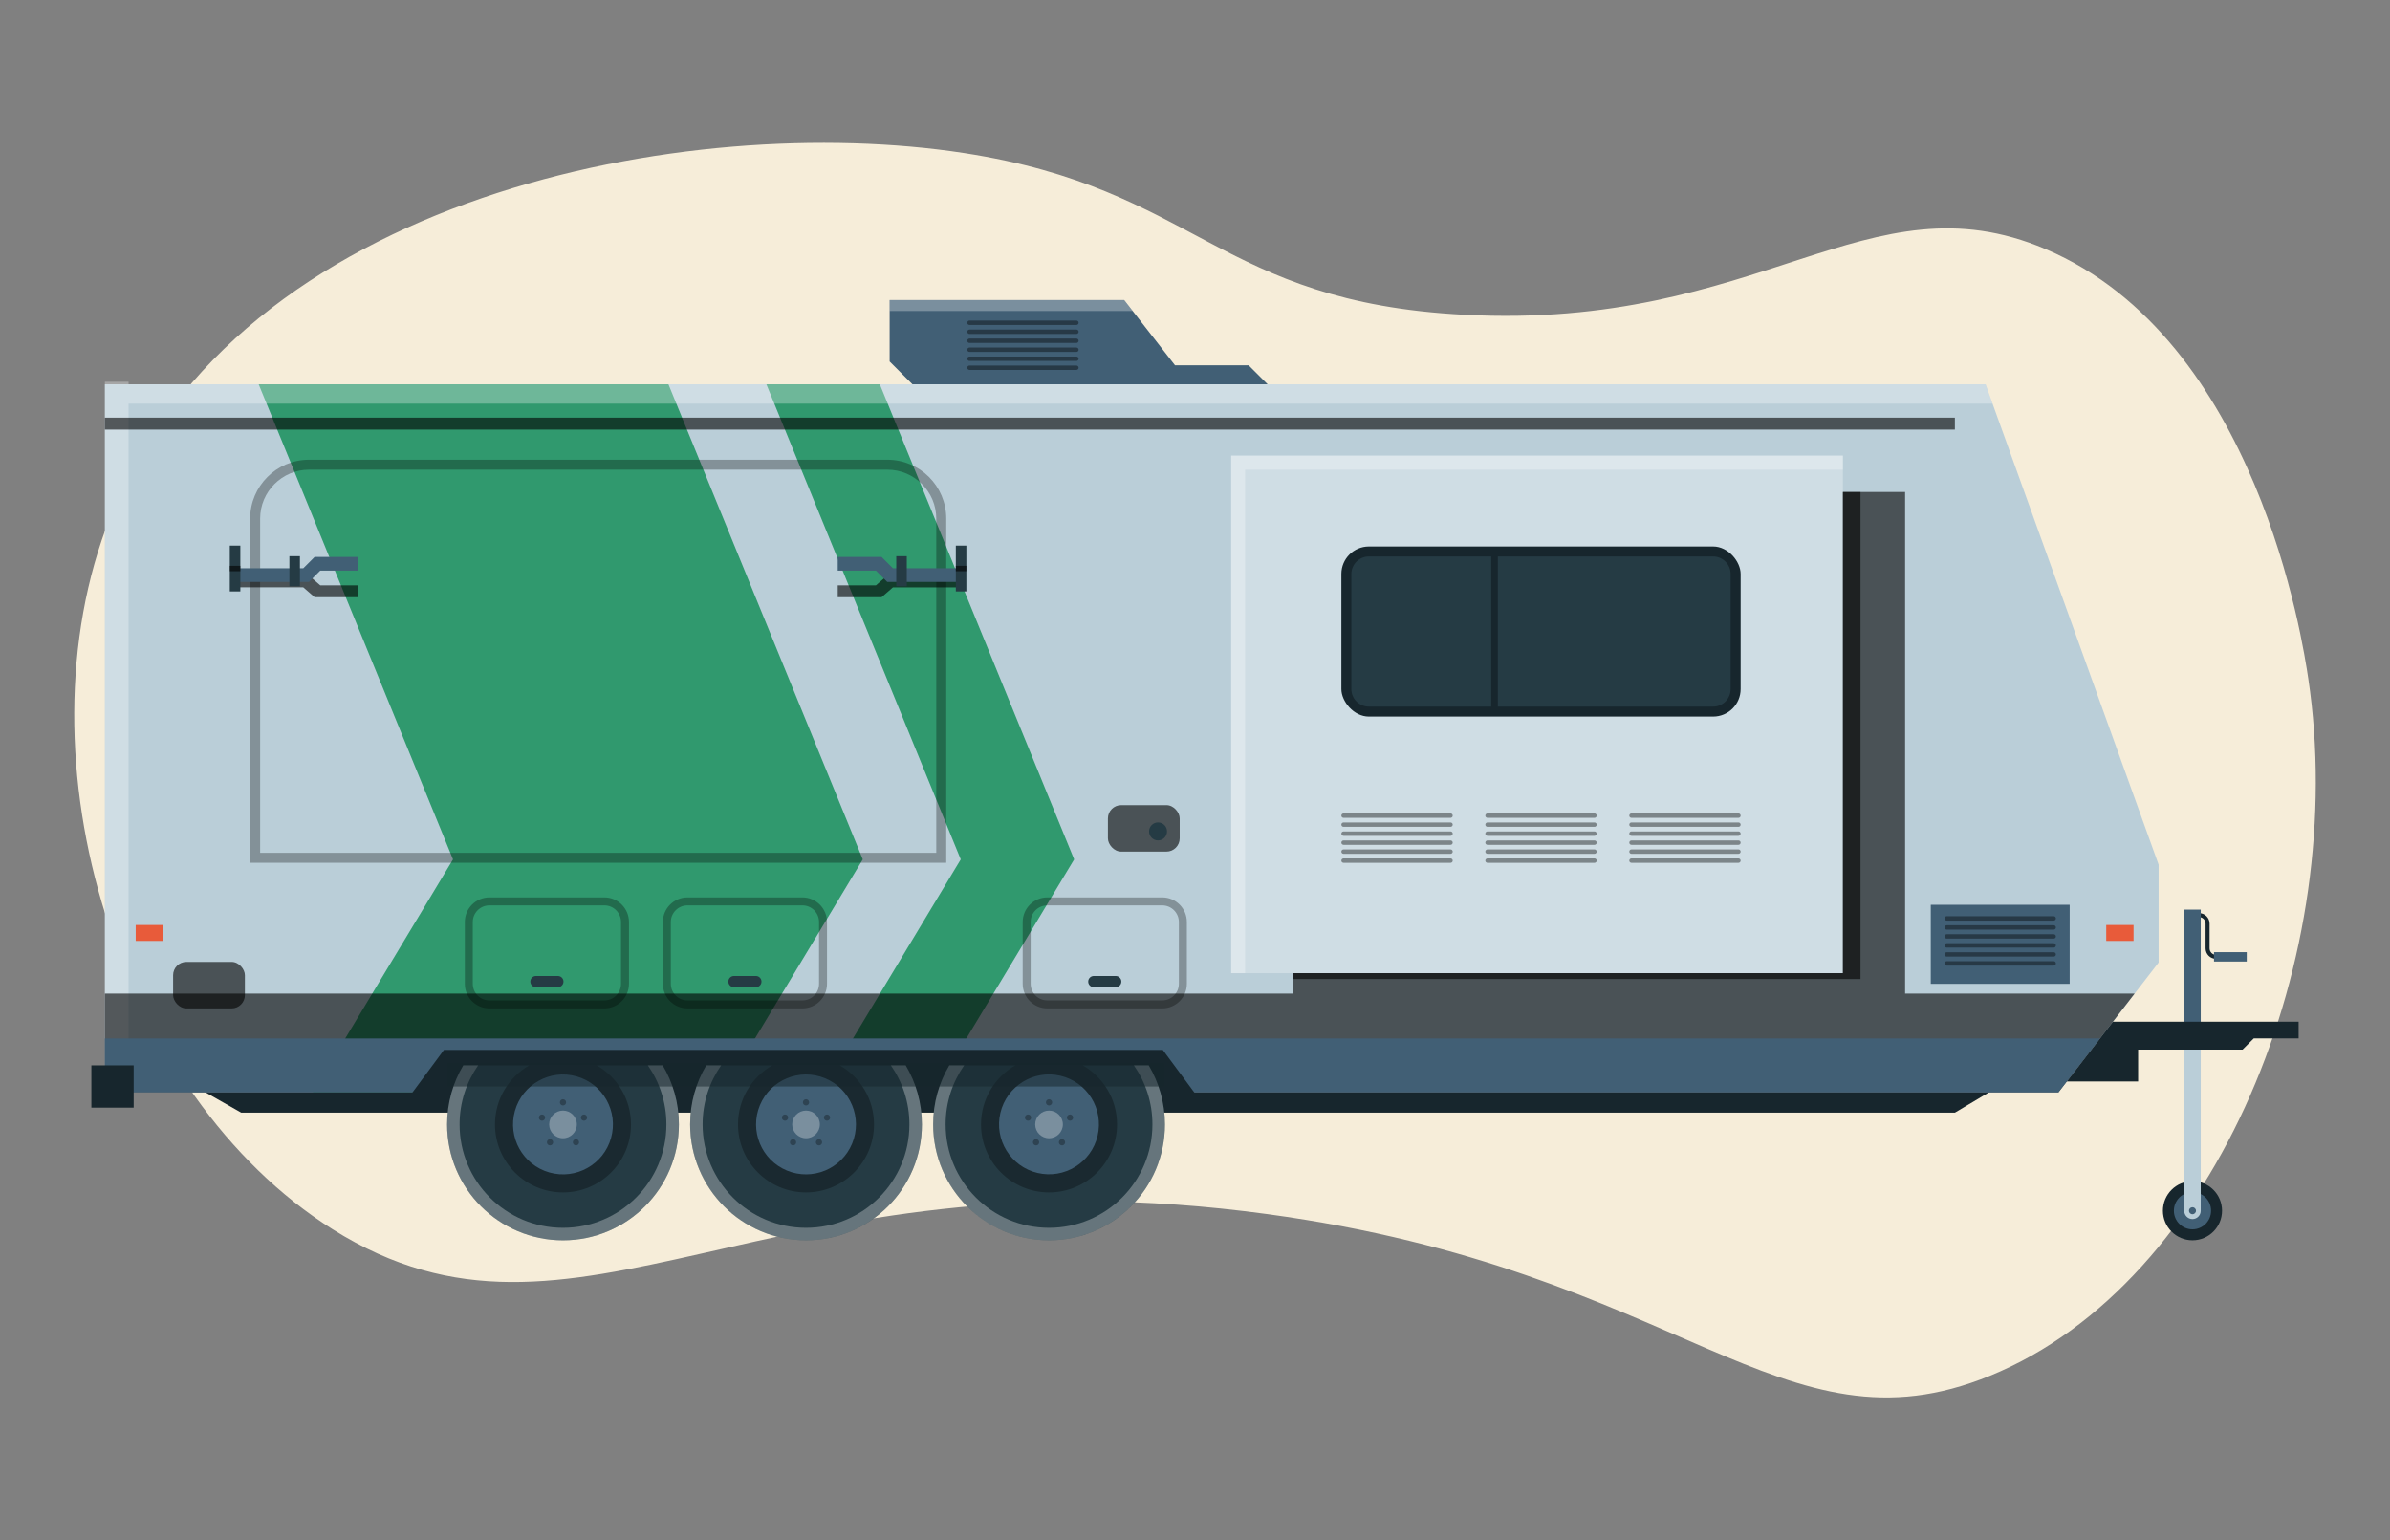 <?xml version="1.0" encoding="UTF-8"?>
<svg xmlns="http://www.w3.org/2000/svg" viewBox="0 0 1382.14 890.83">
  <rect x="0" y="0" width="1382.14" height="890.83" fill="#808080" stroke="none"/>
  <defs>
    <style>
      .cls-1 {
        fill: #e85b3a;
      }

      .cls-2 {
        isolation: isolate;
      }

      .cls-3 {
        fill: #fff;
      }

      .cls-3, .cls-4, .cls-5, .cls-6 {
        mix-blend-mode: overlay;
      }

      .cls-3, .cls-5 {
        opacity: .3;
      }

      .cls-7 {
        fill: #253b44;
      }

      .cls-8 {
        fill: #415f75;
      }

      .cls-9 {
        opacity: .5;
      }

      .cls-9, .cls-10 {
        fill: #17262d;
      }

      .cls-11 {
        fill: #baced8;
      }

      .cls-4 {
        opacity: .6;
      }

      .cls-12 {
        fill: #f6edd9;
      }

      .cls-6 {
        opacity: .4;
      }

      .cls-13 {
        fill: #30996e;
      }
    </style>
  </defs>
  <g class="cls-2">
    <g id="_1" data-name=" 1">
      <path class="cls-12" d="M63.77,298.92C137.76,112.47,398.13,63.97,557.6,88.53c134.97,20.79,146.54,86.05,289.29,93.51,171.99,8.99,232.99-81.68,336.04-37.99,122.5,51.95,148.86,227.81,151.95,248.38,23.81,158.82-51.83,349.25-184.09,403.25-120.92,49.37-177.67-60.82-417.86-93.51-292.48-39.81-399.38,97.58-540.58,8.77C69.7,633.8,7.63,440.4,63.77,298.92Z"/>
      <g>
        <path class="cls-10" d="M1267.91,683.11c-9.45,0-17.1,7.66-17.1,17.1s7.66,17.1,17.1,17.1,17.1-7.66,17.1-17.1-7.66-17.1-17.1-17.1Z"/>
        <path class="cls-8" d="M1267.91,689.46c-5.94,0-10.75,4.82-10.75,10.76s4.82,10.76,10.75,10.76,10.76-4.82,10.76-10.76-4.82-10.76-10.76-10.76Z"/>
        <path class="cls-11" d="M1263.14,600.57v99.7c0,2.64,2.14,4.77,4.77,4.77s4.77-2.14,4.77-4.77v-99.7h-9.55Z"/>
        <polygon class="cls-10" points="117.02 630.74 139.5 643.5 762.32 643.5 1130.51 643.5 1160.77 625.47 167.36 614.62 117.02 630.74"/>
        <path class="cls-10" d="M1288.49,554.54h-6.93c-3.35,0-6.07-2.72-6.07-6.07v-14.29c0-1.01-.4-1.96-1.11-2.68-.71-.7-1.65-1.09-2.65-1.09h-.03c-5.13,.04-5.37-.04-5.62-.12l.37-1.09,.23-1.13c.13,.02,.85,.07,5.01,.04h.05c1.61,0,3.13,.62,4.27,1.76,1.16,1.15,1.8,2.68,1.8,4.31v14.29c0,2.08,1.69,3.77,3.77,3.77h6.93v2.31Z"/>
        <rect class="cls-8" x="1263.14" y="526.06" width="9.55" height="68.14"/>
        <rect class="cls-8" x="1280.36" y="550.67" width="18.93" height="5.43"/>
        <path class="cls-10" d="M1167.35,625.47h69.13v-18.43h60.4l6.5-6.5h25.92v-9.63h-131.01l-30.94,34.56Z"/>
        <polygon class="cls-8" points="733.05 222.23 722.08 211.26 679.51 211.26 650.1 173.51 514.48 173.51 514.48 209.06 532.03 226.62 733.05 231.01 733.05 222.23"/>
        <polygon class="cls-3" points="655.04 179.85 650.1 173.51 514.48 173.51 514.48 179.85 655.04 179.85"/>
        <polygon class="cls-11" points="60.65 631.73 1190.39 631.73 1248.33 556.68 1248.33 500.06 1148.26 222.23 60.65 222.23 60.65 631.73"/>
        <rect class="cls-8" x="1116.57" y="523.27" width="80.32" height="45.73"/>
        <path class="cls-13" d="M540.1,631.73h-65.58l81.08-134.7-112.4-274.8h65.59l112.4,274.8-81.08,134.7Zm-122.23,0l81.08-134.7-112.4-274.8H149.58l112.4,274.8-81.08,134.7h236.97Z"/>
        <polygon class="cls-3" points="1152.31 233.47 1148.26 222.23 74.36 222.23 74.36 220.78 60.65 220.78 60.65 631.73 74.36 631.73 74.36 233.47 1152.31 233.47"/>
        <polygon class="cls-4" points="1101.73 574.63 1101.73 284.55 1065.74 284.55 1065.74 562.82 747.98 562.82 747.98 574.63 60.65 574.63 60.65 631.73 1190.39 631.73 1234.47 574.63 1101.73 574.63"/>
        <polygon class="cls-8" points="60.65 600.57 60.65 631.73 1190.39 631.73 1214.45 600.57 60.65 600.57"/>
        <path class="cls-5" d="M547.21,498.99H144.67v-199.07c0-18.77,15.27-34.04,34.05-34.04h334.45c18.77,0,34.05,15.27,34.05,34.04v199.07Zm-396.77-5.76h391.01v-193.31c0-15.59-12.69-28.28-28.28-28.28H178.72c-15.59,0-28.28,12.69-28.28,28.28v193.31Z"/>
        <path class="cls-4" d="M185.21,338.52h22.09v6.87h-25.36l-6.56-5.7h-39.18v-6.87h42.45l6.56,5.7Z"/>
        <polygon class="cls-8" points="178.65 336.56 136.2 336.56 136.2 328.66 175.38 328.66 181.93 322.11 207.3 322.11 207.3 330.01 185.21 330.01 178.65 336.56"/>
        <rect class="cls-7" x="132.9" y="315.55" width="6.09" height="26.5"/>
        <rect class="cls-7" x="167.36" y="321.67" width="6.09" height="17.39"/>
        <rect class="cls-4" x="132.9" y="327.24" width="6.09" height="3.13"/>
        <path class="cls-4" d="M513.11,332.83h42.45v6.87h-39.18l-6.56,5.7h-25.36v-6.87h22.09l6.56-5.7Z"/>
        <polygon class="cls-8" points="513.11 336.56 555.56 336.56 555.56 328.66 516.38 328.66 509.83 322.11 484.46 322.11 484.46 330.01 506.55 330.01 513.11 336.56"/>
        <rect class="cls-7" x="552.77" y="315.55" width="6.09" height="26.5" transform="translate(1111.62 657.6) rotate(180)"/>
        <rect class="cls-7" x="518.31" y="321.67" width="6.09" height="17.39" transform="translate(1042.71 660.73) rotate(180)"/>
        <rect class="cls-4" x="552.77" y="327.24" width="6.09" height="3.13" transform="translate(1111.62 657.6) rotate(180)"/>
        <rect class="cls-3" x="711.99" y="263.49" width="353.76" height="299.33"/>
        <polygon class="cls-3" points="720.06 271.64 1065.74 271.64 1065.74 263.49 711.99 263.49 711.99 562.82 720.06 562.82 720.06 271.64"/>
        <rect class="cls-1" x="1218.04" y="534.95" width="15.8" height="9.22"/>
        <rect class="cls-1" x="78.48" y="534.95" width="15.8" height="9.22"/>
        <rect class="cls-4" x="60.65" y="241.54" width="1069.86" height="6.92"/>
        <polygon class="cls-4" points="1065.74 284.55 1065.74 562.82 747.98 562.82 747.98 566.22 1065.74 566.22 1075.93 566.22 1075.93 562.82 1075.93 284.55 1065.74 284.55"/>
        <g>
          <rect class="cls-10" x="775.72" y="316.05" width="230.9" height="98.38" rx="15.91" ry="15.91"/>
          <path class="cls-7" d="M791.63,321.84h199.07c5.59,0,10.13,4.54,10.13,10.13v66.56c0,5.59-4.54,10.13-10.13,10.13h-199.07c-5.59,0-10.13-4.54-10.13-10.13v-66.56c0-5.59,4.54-10.13,10.13-10.13Z"/>
          <rect class="cls-10" x="862.36" y="318.14" width="3.86" height="94.69"/>
        </g>
        <rect class="cls-10" x="52.84" y="616.15" width="24.46" height="24.46"/>
        <path class="cls-6" d="M623.77,186.66c0,.7-.57,1.27-1.27,1.27h-61.86c-.7,0-1.27-.57-1.27-1.27s.57-1.27,1.27-1.27h61.86c.7,0,1.27,.57,1.27,1.27Zm-1.27,3.94h-61.86c-.7,0-1.27,.57-1.27,1.27s.57,1.27,1.27,1.27h61.86c.7,0,1.27-.57,1.27-1.27s-.57-1.27-1.27-1.27Zm0,5.2h-61.86c-.7,0-1.27,.57-1.27,1.27s.57,1.27,1.27,1.27h61.86c.7,0,1.27-.57,1.27-1.27s-.57-1.27-1.27-1.27Zm0,5.2h-61.86c-.7,0-1.27,.57-1.27,1.27s.57,1.27,1.27,1.27h61.86c.7,0,1.27-.57,1.27-1.27s-.57-1.27-1.27-1.27Zm0,5.2h-61.86c-.7,0-1.27,.57-1.27,1.27s.57,1.27,1.27,1.27h61.86c.7,0,1.27-.57,1.27-1.27s-.57-1.27-1.27-1.27Zm0,5.2h-61.86c-.7,0-1.27,.57-1.27,1.27s.57,1.27,1.27,1.27h61.86c.7,0,1.27-.57,1.27-1.27s-.57-1.27-1.27-1.27Z"/>
        <path class="cls-6" d="M840.11,471.72c0,.7-.57,1.27-1.27,1.27h-61.86c-.7,0-1.27-.57-1.27-1.27s.57-1.27,1.27-1.27h61.86c.7,0,1.27,.57,1.27,1.27Zm-1.27,3.94h-61.86c-.7,0-1.27,.57-1.27,1.27s.57,1.27,1.27,1.27h61.86c.7,0,1.27-.57,1.27-1.27s-.57-1.27-1.27-1.27Zm0,5.2h-61.86c-.7,0-1.27,.57-1.27,1.27s.57,1.27,1.27,1.27h61.86c.7,0,1.27-.57,1.27-1.27s-.57-1.27-1.27-1.27Zm0,5.2h-61.86c-.7,0-1.27,.57-1.27,1.27s.57,1.27,1.27,1.27h61.86c.7,0,1.27-.57,1.27-1.27s-.57-1.27-1.27-1.27Zm0,5.2h-61.86c-.7,0-1.27,.57-1.27,1.27s.57,1.27,1.27,1.27h61.86c.7,0,1.27-.57,1.27-1.27s-.57-1.27-1.27-1.27Zm0,5.2h-61.86c-.7,0-1.27,.57-1.27,1.27s.57,1.27,1.27,1.27h61.86c.7,0,1.27-.57,1.27-1.27s-.57-1.27-1.27-1.27Z"/>
        <path class="cls-6" d="M923.36,471.72c0,.7-.57,1.27-1.27,1.27h-61.86c-.7,0-1.27-.57-1.27-1.27s.57-1.27,1.27-1.27h61.86c.7,0,1.27,.57,1.27,1.27Zm-1.27,3.94h-61.86c-.7,0-1.27,.57-1.27,1.27s.57,1.27,1.27,1.27h61.86c.7,0,1.27-.57,1.27-1.27s-.57-1.27-1.27-1.27Zm0,5.2h-61.86c-.7,0-1.27,.57-1.27,1.27s.57,1.27,1.27,1.27h61.86c.7,0,1.27-.57,1.27-1.27s-.57-1.27-1.27-1.27Zm0,5.2h-61.86c-.7,0-1.27,.57-1.27,1.27s.57,1.27,1.27,1.27h61.86c.7,0,1.27-.57,1.27-1.27s-.57-1.27-1.27-1.27Zm0,5.2h-61.86c-.7,0-1.27,.57-1.27,1.27s.57,1.27,1.27,1.27h61.86c.7,0,1.27-.57,1.27-1.27s-.57-1.27-1.27-1.27Zm0,5.2h-61.86c-.7,0-1.27,.57-1.27,1.27s.57,1.27,1.27,1.27h61.86c.7,0,1.27-.57,1.27-1.27s-.57-1.27-1.27-1.27Z"/>
        <path class="cls-6" d="M1006.62,471.72c0,.7-.57,1.27-1.27,1.27h-61.86c-.7,0-1.27-.57-1.27-1.27s.57-1.27,1.27-1.27h61.86c.7,0,1.27,.57,1.27,1.27Zm-1.27,3.94h-61.86c-.7,0-1.27,.57-1.27,1.27s.57,1.27,1.27,1.27h61.86c.7,0,1.27-.57,1.27-1.27s-.57-1.27-1.27-1.27Zm0,5.2h-61.86c-.7,0-1.27,.57-1.27,1.27s.57,1.27,1.27,1.27h61.86c.7,0,1.27-.57,1.27-1.27s-.57-1.27-1.27-1.27Zm0,5.2h-61.86c-.7,0-1.27,.57-1.27,1.27s.57,1.27,1.27,1.27h61.86c.7,0,1.27-.57,1.27-1.27s-.57-1.27-1.27-1.27Zm0,5.2h-61.86c-.7,0-1.27,.57-1.27,1.27s.57,1.27,1.27,1.27h61.86c.7,0,1.27-.57,1.27-1.27s-.57-1.27-1.27-1.27Zm0,5.2h-61.86c-.7,0-1.27,.57-1.27,1.27s.57,1.27,1.27,1.27h61.86c.7,0,1.27-.57,1.27-1.27s-.57-1.27-1.27-1.27Z"/>
        <path class="cls-6" d="M1188.92,531.16c0,.7-.57,1.27-1.27,1.27h-61.86c-.7,0-1.27-.57-1.27-1.27s.57-1.27,1.27-1.27h61.86c.7,0,1.27,.57,1.27,1.27Zm-1.27,3.94h-61.86c-.7,0-1.27,.57-1.27,1.27s.57,1.27,1.27,1.27h61.86c.7,0,1.27-.57,1.27-1.27s-.57-1.27-1.27-1.27Zm0,5.2h-61.86c-.7,0-1.27,.57-1.27,1.27s.57,1.27,1.27,1.27h61.86c.7,0,1.27-.57,1.27-1.27s-.57-1.27-1.27-1.27Zm0,5.2h-61.86c-.7,0-1.27,.57-1.27,1.27s.57,1.27,1.27,1.27h61.86c.7,0,1.27-.57,1.27-1.27s-.57-1.27-1.27-1.27Zm0,5.2h-61.86c-.7,0-1.27,.57-1.27,1.27s.57,1.27,1.27,1.27h61.86c.7,0,1.27-.57,1.27-1.27s-.57-1.27-1.27-1.27Zm0,5.2h-61.86c-.7,0-1.27,.57-1.27,1.27s.57,1.27,1.27,1.27h61.86c.7,0,1.27-.57,1.27-1.27s-.57-1.27-1.27-1.27Z"/>
        <polygon class="cls-10" points="672.47 607.23 465.18 607.23 464 607.23 256.72 607.23 235.91 635.35 242.39 640.15 686.79 640.15 693.28 635.35 672.47 607.23"/>
        <g>
          <path class="cls-7" d="M267.92,616.15c-5.94,10-9.36,21.68-9.36,34.15,0,37.01,30,67.02,67.02,67.02s67.02-30,67.02-67.02c0-12.48-3.42-24.15-9.36-34.15h-115.32Z"/>
          <path class="cls-5" d="M345.08,616.15h-39c-11.84,6.78-19.83,19.53-19.83,34.15,0,21.72,17.61,39.33,39.33,39.33s39.33-17.61,39.33-39.33c0-14.62-7.99-27.38-19.83-34.15Z"/>
          <circle class="cls-8" cx="325.58" cy="650.3" r="28.88" transform="translate(-388.85 786.27) rotate(-74.18)"/>
          <circle class="cls-3" cx="325.58" cy="650.3" r="8"/>
          <path class="cls-5" d="M325.58,635.74c-1,0-1.8,.81-1.8,1.81s.81,1.8,1.8,1.8,1.8-.81,1.8-1.8-.81-1.81-1.8-1.81Z"/>
          <path class="cls-5" d="M311.73,645.8c-.31,.95,.21,1.97,1.16,2.27,.95,.31,1.97-.21,2.27-1.16,.31-.95-.21-1.97-1.16-2.27-.95-.31-1.97,.21-2.27,1.16Z"/>
          <path class="cls-5" d="M317.02,662.09c.81,.59,1.94,.41,2.52-.4,.59-.81,.41-1.94-.4-2.52-.81-.59-1.94-.41-2.52,.4s-.41,1.94,.4,2.52Z"/>
          <path class="cls-5" d="M334.14,662.09c.81-.59,.99-1.71,.4-2.52-.59-.81-1.71-.99-2.52-.4-.81,.59-.99,1.71-.4,2.52,.59,.81,1.71,.99,2.52,.4Z"/>
          <path class="cls-5" d="M339.44,645.8c-.31-.95-1.33-1.47-2.27-1.16-.95,.31-1.47,1.33-1.16,2.27,.31,.95,1.33,1.47,2.27,1.16,.95-.31,1.47-1.33,1.16-2.27Z"/>
          <path class="cls-3" d="M374.66,616.15c6.75,9.68,10.72,21.45,10.72,34.15,0,33.03-26.77,59.8-59.8,59.8s-59.8-26.77-59.8-59.8c0-12.7,3.97-24.47,10.72-34.15h-8.59c-5.94,10-9.36,21.68-9.36,34.15,0,37.01,30.01,67.02,67.02,67.02s67.02-30,67.02-67.02c0-12.48-3.42-24.15-9.36-34.15h-8.58Z"/>
        </g>
        <g>
          <path class="cls-7" d="M408.46,616.15c-5.94,10-9.36,21.68-9.36,34.15,0,37.01,30,67.02,67.02,67.02s67.02-30,67.02-67.02c0-12.48-3.42-24.15-9.36-34.15h-115.32Z"/>
          <path class="cls-5" d="M485.62,616.15h-39c-11.84,6.78-19.83,19.53-19.83,34.15,0,21.72,17.61,39.33,39.33,39.33s39.33-17.61,39.33-39.33c0-14.62-7.99-27.38-19.83-34.15Z"/>
          <circle class="cls-8" cx="466.12" cy="650.3" r="28.88" transform="translate(-313.06 832.08) rotate(-67.5)"/>
          <circle class="cls-3" cx="466.12" cy="650.3" r="8"/>
          <path class="cls-5" d="M466.12,635.74c-1,0-1.81,.81-1.81,1.81s.81,1.8,1.81,1.8,1.8-.81,1.8-1.8-.81-1.81-1.8-1.81Z"/>
          <path class="cls-5" d="M452.26,645.8c-.31,.95,.21,1.97,1.16,2.27,.95,.31,1.97-.21,2.27-1.16,.31-.95-.21-1.97-1.16-2.27-.95-.31-1.97,.21-2.27,1.16Z"/>
          <path class="cls-5" d="M457.56,662.09c.81,.59,1.94,.41,2.52-.4,.59-.81,.41-1.94-.4-2.52-.81-.59-1.94-.41-2.52,.4-.59,.81-.41,1.94,.4,2.52Z"/>
          <path class="cls-5" d="M474.68,662.09c.81-.59,.99-1.71,.4-2.52-.59-.81-1.71-.99-2.52-.4-.81,.59-.99,1.71-.4,2.52,.59,.81,1.71,.99,2.52,.4Z"/>
          <path class="cls-5" d="M479.97,645.8c-.31-.95-1.33-1.47-2.27-1.16-.95,.31-1.47,1.33-1.16,2.27,.31,.95,1.33,1.47,2.27,1.16,.95-.31,1.47-1.33,1.16-2.27Z"/>
          <path class="cls-3" d="M515.19,616.15c6.75,9.68,10.72,21.45,10.72,34.15,0,33.03-26.77,59.8-59.8,59.8s-59.8-26.77-59.8-59.8c0-12.7,3.97-24.47,10.72-34.15h-8.59c-5.94,10-9.36,21.68-9.36,34.15,0,37.01,30.01,67.02,67.02,67.02s67.02-30,67.02-67.02c0-12.48-3.42-24.15-9.36-34.15h-8.59Z"/>
        </g>
        <g>
          <path class="cls-7" d="M549,616.15c-5.94,10-9.36,21.68-9.36,34.15,0,37.01,30.01,67.02,67.02,67.02s67.02-30,67.02-67.02c0-12.48-3.42-24.15-9.36-34.15h-115.32Z"/>
          <path class="cls-5" d="M626.16,616.15h-39c-11.84,6.78-19.83,19.53-19.83,34.15,0,21.72,17.61,39.33,39.33,39.33s39.33-17.61,39.33-39.33c0-14.62-7.99-27.38-19.83-34.15Z"/>
          <circle class="cls-8" cx="606.66" cy="650.3" r="28.88" transform="translate(-165.63 1091.32) rotate(-76.72)"/>
          <circle class="cls-3" cx="606.66" cy="650.3" r="8"/>
          <path class="cls-5" d="M606.66,635.74c-1,0-1.8,.81-1.8,1.81s.81,1.8,1.8,1.8,1.81-.81,1.81-1.8-.81-1.81-1.81-1.81Z"/>
          <path class="cls-5" d="M592.8,645.8c-.31,.95,.21,1.97,1.16,2.27,.95,.31,1.97-.21,2.27-1.16,.31-.95-.21-1.97-1.16-2.27-.95-.31-1.97,.21-2.27,1.16Z"/>
          <path class="cls-5" d="M598.09,662.09c.81,.59,1.94,.41,2.52-.4,.59-.81,.41-1.94-.4-2.52-.81-.59-1.94-.41-2.52,.4-.59,.81-.41,1.94,.4,2.52Z"/>
          <path class="cls-5" d="M615.22,662.09c.81-.59,.99-1.71,.4-2.52-.59-.81-1.71-.99-2.52-.4-.81,.59-.99,1.71-.4,2.52,.59,.81,1.71,.99,2.52,.4Z"/>
          <path class="cls-5" d="M620.51,645.8c-.31-.95-1.33-1.47-2.27-1.16-.95,.31-1.47,1.33-1.16,2.27,.31,.95,1.33,1.47,2.27,1.16,.95-.31,1.47-1.33,1.16-2.27Z"/>
          <path class="cls-3" d="M655.73,616.15c6.75,9.68,10.72,21.45,10.72,34.15,0,33.03-26.77,59.8-59.8,59.8s-59.8-26.77-59.8-59.8c0-12.7,3.97-24.47,10.72-34.15h-8.59c-5.94,10-9.36,21.68-9.36,34.15,0,37.01,30.01,67.02,67.02,67.02s67.02-30,67.02-67.02c0-12.48-3.42-24.15-9.36-34.15h-8.58Z"/>
        </g>
        <rect class="cls-9" x="258.56" y="614.62" width="415.11" height="13.76"/>
        <path class="cls-8" d="M1267.91,698.18c-1.12,0-2.03,.91-2.03,2.03s.91,2.03,2.03,2.03,2.03-.91,2.03-2.03-.91-2.03-2.03-2.03Z"/>
        <g class="cls-5">
          <path d="M672.14,583.19h-66.49c-7.84,0-14.22-6.38-14.22-14.22v-35.74c0-7.84,6.38-14.22,14.22-14.22h66.49c7.84,0,14.22,6.38,14.22,14.22v35.74c0,7.84-6.38,14.22-14.22,14.22Zm-66.49-59.57c-5.3,0-9.61,4.31-9.61,9.61v35.74c0,5.3,4.31,9.61,9.61,9.61h66.49c5.3,0,9.61-4.31,9.61-9.61v-35.74c0-5.3-4.31-9.61-9.61-9.61h-66.49Z"/>
        </g>
        <path class="cls-7" d="M645.24,564.46h-12.68c-1.79,0-3.24,1.45-3.24,3.24s1.45,3.24,3.24,3.24h12.68c1.79,0,3.24-1.45,3.24-3.24s-1.45-3.24-3.24-3.24Z"/>
        <g class="cls-5">
          <path d="M464.04,583.19h-66.49c-7.84,0-14.22-6.38-14.22-14.22v-35.74c0-7.84,6.38-14.22,14.22-14.22h66.49c7.84,0,14.22,6.38,14.22,14.22v35.74c0,7.84-6.38,14.22-14.22,14.22Zm-66.49-59.57c-5.3,0-9.61,4.31-9.61,9.61v35.74c0,5.3,4.31,9.61,9.61,9.61h66.49c5.3,0,9.61-4.31,9.61-9.61v-35.74c0-5.3-4.31-9.61-9.61-9.61h-66.49Z"/>
        </g>
        <path class="cls-7" d="M437.13,564.46h-12.68c-1.79,0-3.24,1.45-3.24,3.24s1.45,3.24,3.24,3.24h12.68c1.79,0,3.24-1.45,3.24-3.24s-1.45-3.24-3.24-3.24Z"/>
        <g class="cls-5">
          <path d="M349.52,583.19h-66.49c-7.84,0-14.22-6.38-14.22-14.22v-35.74c0-7.84,6.38-14.22,14.22-14.22h66.49c7.84,0,14.22,6.38,14.22,14.22v35.74c0,7.84-6.38,14.22-14.22,14.22Zm-66.49-59.57c-5.3,0-9.61,4.31-9.61,9.61v35.74c0,5.3,4.31,9.61,9.61,9.61h66.49c5.3,0,9.61-4.31,9.61-9.61v-35.74c0-5.3-4.31-9.61-9.61-9.61h-66.49Z"/>
        </g>
        <path class="cls-7" d="M322.62,564.46h-12.68c-1.79,0-3.24,1.45-3.24,3.24s1.45,3.24,3.24,3.24h12.68c1.79,0,3.24-1.45,3.24-3.24s-1.45-3.24-3.24-3.24Z"/>
        <rect class="cls-4" x="100.11" y="556.31" width="41.51" height="26.89" rx="7.68" ry="7.68"/>
        <rect class="cls-4" x="640.71" y="465.64" width="41.51" height="26.89" rx="7.68" ry="7.68"/>
        <path class="cls-7" d="M669.7,475.65c-2.87,0-5.2,2.33-5.2,5.2s2.33,5.2,5.2,5.2,5.2-2.33,5.2-5.2-2.33-5.2-5.2-5.2Z"/>
      </g>
    </g>
  </g>
</svg>